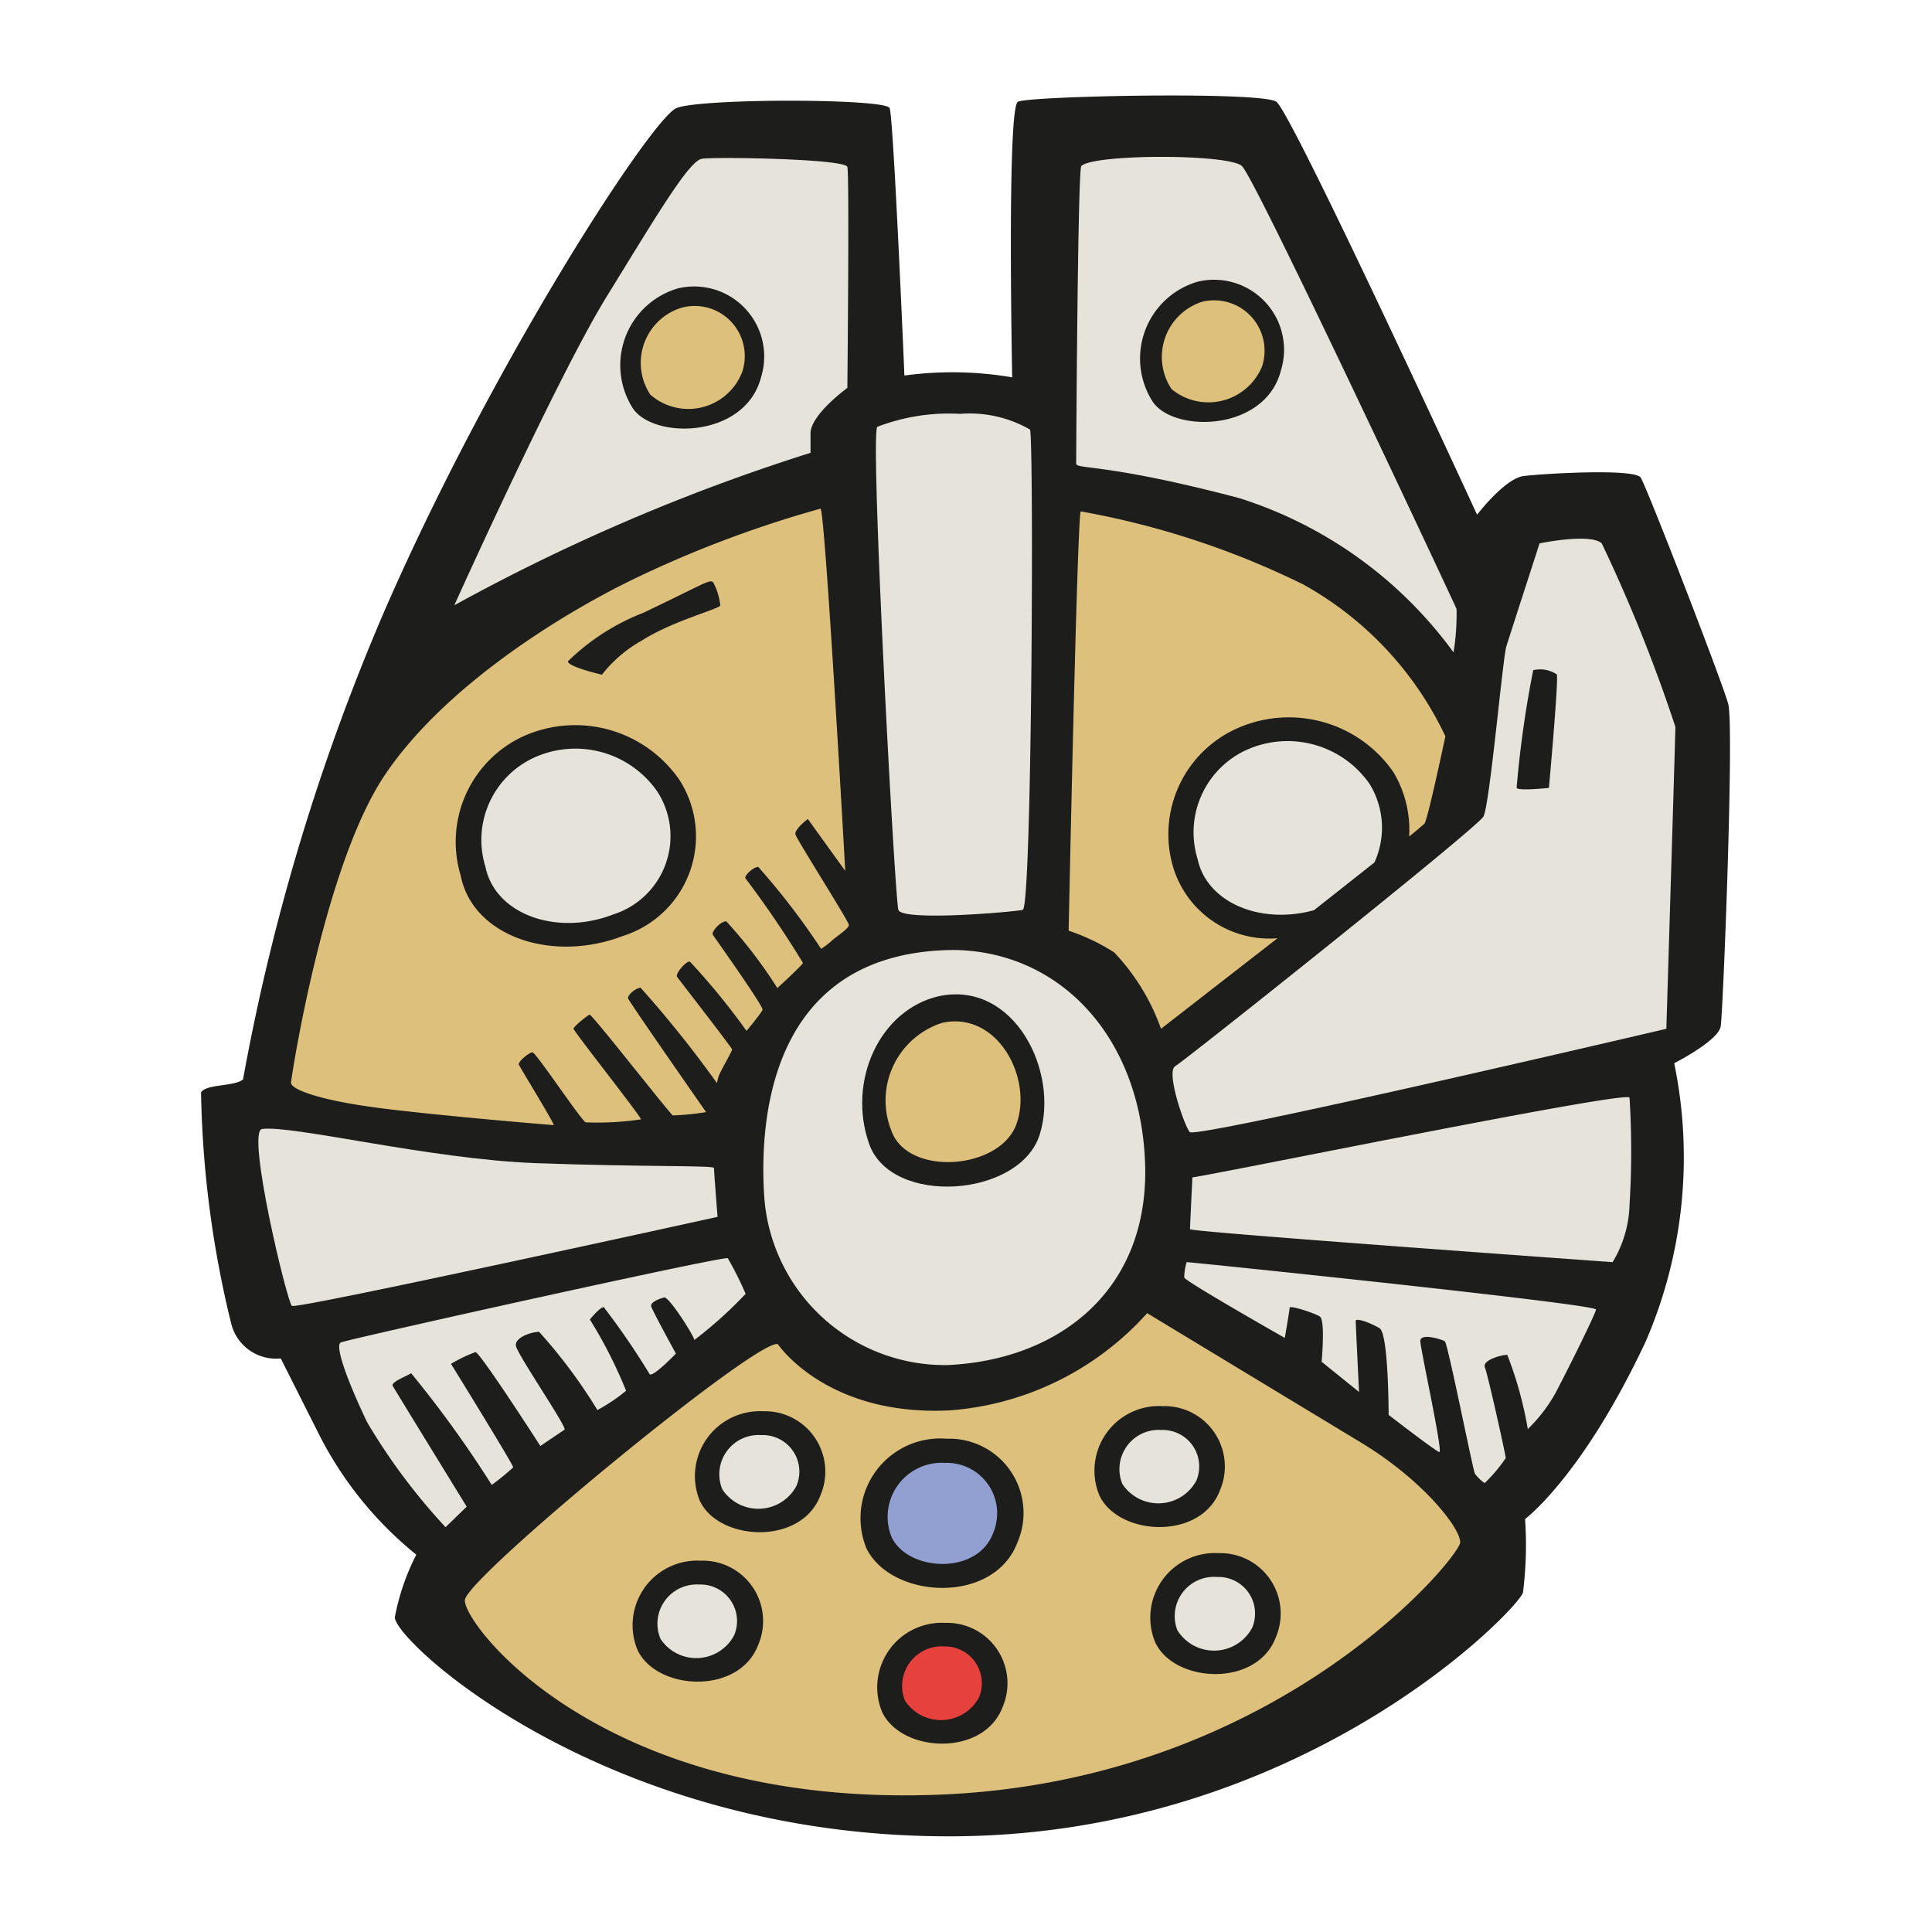 <?xml version="1.0" encoding="utf-8"?>
<svg width="800px" height="800px" viewBox="0 0 64 64" xmlns="http://www.w3.org/2000/svg">
<path d="m8.05 35.76a71.47 71.47 0 0 1 4.75-15.67c3.59-8.19 8.8-16.18 9.61-16.51s6.93-.32 7.06 0 .49 8.86.49 8.86a11.79 11.79 0 0 1 3.57.06s-.18-8.94.19-9.13 8.05-.35 8.56 0 6.65 13.68 6.65 13.68.92-1.2 1.54-1.28 3.68-.26 3.88.05 2.7 6.76 2.9 7.5-.17 10.2-.25 10.68-1.54 1.22-1.54 1.22a15.38 15.38 0 0 1 -.94 9.21c-2.1 4.48-4 5.89-4 5.89a12.56 12.56 0 0 1 -.07 2.44c-.18.56-7.28 8-18.84 8.07s-18.58-6.5-18.53-7.26a7.68 7.68 0 0 1 .71-2.07 12.19 12.19 0 0 1 -3.2-3.94l-1.29-2.56a1.53 1.53 0 0 1 -1.64-1.15 34.42 34.42 0 0 1 -1-7.67c.21-.28 1.08-.18 1.39-.42z" fill="#1d1d1b"/>
<path d="m15.05 20.05s3.41-7.57 5.05-10.23 2.72-4.49 3.15-4.56 4.75 0 4.82.27 0 7.32 0 7.32-1.24.9-1.22 1.52v.63a65.1 65.1 0 0 0 -11.8 5.05z" fill="#e6e4da"/>
<path d="m35.82 5.5c.39-.4 4.87-.41 5.32 0s7 14.42 7.11 14.67a7.86 7.86 0 0 1 -.1 1.44 14 14 0 0 0 -7.1-5.11c-4.4-1.16-5.4-.95-5.4-1.14s.05-9.73.17-9.86z" fill="#e6e4da"/>
<path d="m29.06 14.14a6.59 6.59 0 0 1 2.74-.43 4 4 0 0 1 2.32.52c.13.24.07 15.84-.24 15.91s-4 .39-4.12 0-.94-15.68-.7-16z" fill="#e6e4da"/>
<path d="m51 18s1.68-.35 2.06 0a51.76 51.76 0 0 1 2.44 6.08c0 .19-.3 10-.3 10s-15.6 3.66-15.79 3.42-.79-2-.48-2.18 10-7.89 10.21-8.27.64-5.26.76-5.64 1.1-3.41 1.1-3.41z" fill="#e6e4da"/>
<path d="m27.18 16.85c.15 0 .82 12 .82 12l-1.24-1.72s-.45.34-.41.51 1.77 2.88 1.77 3-.39.36-.61.56a2.13 2.13 0 0 1 -.31.23 23.9 23.9 0 0 0 -2.08-2.71c-.18 0-.47.3-.43.37a33.63 33.63 0 0 1 1.91 2.81c-.06.11-.85.83-.85.83a15.66 15.66 0 0 0 -1.69-2.21c-.21 0-.5.36-.45.44s1.69 2.38 1.65 2.49-.53.7-.53.7a22.85 22.85 0 0 0 -1.88-2.3c-.14 0-.49.41-.42.51s1.81 2.34 1.82 2.4-.41.76-.45.91-.05.21-.05.21a36.84 36.84 0 0 0 -2.53-3.16c-.14 0-.45.24-.41.36s2.58 3.76 2.58 3.76a8.9 8.9 0 0 1 -1.1.11c-.06 0-2.69-3.37-2.76-3.34s-.53.39-.53.47 2.31 3 2.23 3a9.77 9.77 0 0 1 -1.83.1c-.17-.1-1.65-2.32-1.76-2.32s-.49.31-.45.41 1.21 2 1.15 2-3.89-.32-5.81-.57-2.91-.61-2.89-.84 1.09-7.19 3.11-10.19 6-5.42 8.37-6.55a37.23 37.23 0 0 1 6.06-2.27z" fill="#ddc07c"/>
<path d="m31.53 31.47c3.47 0 6.22 2.75 6.4 7s-2.84 6.59-6.56 6.75a6 6 0 0 1 -6.05-5.53c-.17-2.44.09-8.13 6.21-8.22z" fill="#e6e4da"/>
<path d="m31.1 33c2.5-.53 4 2.51 3.34 4.59s-4.92 2.38-5.65.3.35-4.44 2.31-4.89z" fill="#1d1d1b"/>
<path d="m31.22 33.88c1.83-.39 3 1.84 2.45 3.36s-3.6 1.74-4.14.22a2.7 2.7 0 0 1 1.69-3.58z" fill="#ddc07c"/>
<path d="m17.36 24.38a4.19 4.19 0 0 1 5.15 1.46 3.46 3.46 0 0 1 -1.86 5.16c-2.39.92-5 0-5.39-2a3.85 3.85 0 0 1 2.1-4.62z" fill="#1d1d1b"/>
<path d="m17.73 25.08a3.3 3.3 0 0 1 4.05 1.15 2.72 2.72 0 0 1 -1.46 4.06c-1.88.73-3.92 0-4.24-1.58a3 3 0 0 1 1.65-3.63z" fill="#e6e4da"/>
<path d="m43.17 19.36a27.7 27.7 0 0 0 -7.37-2.42c-.12.25-.4 13.89-.4 13.89a6.82 6.82 0 0 1 1.51.72 7.16 7.16 0 0 1 1.55 2.53l3.86-3a3.33 3.33 0 0 1 -3.46-2.36 3.84 3.84 0 0 1 2.14-4.6 4.21 4.21 0 0 1 5.16 1.46 3.73 3.73 0 0 1 .52 2.13c.3-.24.49-.41.51-.43.12-.19.69-2.89.69-2.89a11.23 11.23 0 0 0 -4.71-5.03z" fill="#ddc07c"/>
<g fill="#e6e4da">
<path d="m41.32 24.83a3 3 0 0 0 -1.65 3.62c.31 1.46 2.1 2.19 3.86 1.7l2-1.58a2.77 2.77 0 0 0 -.16-2.6 3.31 3.31 0 0 0 -4.05-1.14z"/>
<path d="m8.68 37.4c1-.14 5.55 1 9.06 1.13s5.91.07 5.91.16.12 1.62.12 1.62-13.94 3.07-14.1 2.95-1.52-5.79-.99-5.86z"/>
<path d="m39.5 39c.31 0 14.38-2.89 14.48-2.64a28.69 28.69 0 0 1 0 3.56 3.86 3.86 0 0 1 -.56 1.89s-14-1-14-1.09.08-1.72.08-1.72z"/>
<path d="m39.31 41.81c.15 0 13.59 1.39 13.56 1.57s-1 2.12-1.35 2.78a5.15 5.15 0 0 1 -.91 1.18 12.42 12.42 0 0 0 -.68-2.46c-.18 0-.84.17-.74.42s.68 2.86.69 3a5.07 5.07 0 0 1 -.7.83 1.43 1.43 0 0 1 -.32-.31c-.07-.12-.9-4.33-1-4.39s-.82-.29-.81 0 .76 3.7.63 3.67-1.68-1.23-1.68-1.23 0-2.69-.3-2.87-.79-.36-.79-.24.11 2.35.11 2.35l-1.24-1s.13-1.38-.06-1.5-1-.38-1-.29-.16 1-.16 1-3.29-1.87-3.33-2a1.74 1.74 0 0 1 .08-.51z"/>
<path d="m14.76 50.59a20.11 20.11 0 0 1 -2.6-3.48c-.65-1.36-1.08-2.54-.87-2.64s12.71-2.88 12.82-2.79a11.74 11.74 0 0 1 .59 1.18 14.08 14.08 0 0 1 -1.7 1.53c0-.12-.84-1.45-1-1.41s-.46.16-.43.29.82 1.57.82 1.57-.77.8-.87.68a24.76 24.76 0 0 0 -1.52-2.22c-.13 0-.46.41-.46.41a15.31 15.31 0 0 1 1.2 2.36 5.85 5.85 0 0 1 -.95.64 17.36 17.36 0 0 0 -1.93-2.59c-.25 0-.81.18-.77.46s1.71 2.71 1.61 2.78l-.8.54s-2-3.11-2.15-3.11a4.74 4.74 0 0 0 -.81.39s2.06 3.33 2.06 3.43a8.77 8.77 0 0 1 -.71.58 36.9 36.9 0 0 0 -2.67-3.7c-.15.1-.68.29-.61.42s2.45 4 2.45 4z"/>
</g>
<path d="m25.77 44.53s1.61 2.4 5.7 2.19a9.74 9.74 0 0 0 6.53-3.22l7.09 4.29c2.05 1.24 3.3 2.84 3.28 3.31s-6.03 7.9-17.24 8.35-15.81-5.68-15.73-6.45 9.77-8.74 10.37-8.47z" fill="#ddc07c"/>
<path d="m31.36 47.66a2.46 2.46 0 0 1 2.35 3.42c-.77 2.08-4.15 1.9-5 .23a2.64 2.64 0 0 1 2.65-3.65z" fill="#1d1d1b"/>
<path d="m31.31 48.46a1.67 1.67 0 0 1 1.59 2.32c-.52 1.41-2.81 1.28-3.36.15a1.79 1.79 0 0 1 1.77-2.47z" fill="#92a0d1"/>
<path d="m31.32 53.76a2 2 0 0 1 1.9 2.77c-.62 1.68-3.36 1.54-4 .18a2.14 2.14 0 0 1 2.1-2.95z" fill="#1d1d1b"/>
<path d="m31.27 54.54a1.22 1.22 0 0 1 1.16 1.69 1.43 1.43 0 0 1 -2.45.11 1.31 1.31 0 0 1 1.29-1.8z" fill="#e7413e"/>
<path d="m38.52 46.58a2 2 0 0 1 1.9 2.77c-.62 1.69-3.36 1.54-4 .19a2.14 2.14 0 0 1 2.1-2.96z" fill="#1d1d1b"/>
<path d="m38.47 47.37a1.21 1.21 0 0 1 1.16 1.68 1.43 1.43 0 0 1 -2.45.11 1.3 1.3 0 0 1 1.29-1.79z" fill="#e6e4da"/>
<path d="m25.27 46.75a2 2 0 0 1 1.91 2.78c-.63 1.68-3.37 1.53-4 .18a2.15 2.15 0 0 1 2.09-2.96z" fill="#1d1d1b"/>
<path d="m25.22 47.54a1.21 1.21 0 0 1 1.16 1.69 1.43 1.43 0 0 1 -2.45.11 1.3 1.3 0 0 1 1.29-1.8z" fill="#e6e4da"/>
<path d="m23.21 51.7a2 2 0 0 1 1.91 2.78c-.63 1.68-3.36 1.53-4 .18a2.14 2.14 0 0 1 2.09-2.96z" fill="#1d1d1b"/>
<path d="m23.16 52.49a1.21 1.21 0 0 1 1.16 1.68 1.42 1.42 0 0 1 -2.44.12 1.3 1.3 0 0 1 1.28-1.8z" fill="#e6e4da"/>
<path d="m40.37 51.45a2 2 0 0 1 1.9 2.77c-.62 1.69-3.36 1.54-4 .19a2.14 2.14 0 0 1 2.1-2.96z" fill="#1d1d1b"/>
<path d="m40.32 52.24a1.21 1.21 0 0 1 1.16 1.68 1.43 1.43 0 0 1 -2.48.08 1.3 1.3 0 0 1 1.32-1.76z" fill="#e6e4da"/>
<path d="m18.81 21.91a7.41 7.41 0 0 1 2.5-1.61c2-.95 2.22-1.14 2.32-1a2.1 2.1 0 0 1 .23.75c0 .12-1.55.5-2.6 1.17a4.38 4.38 0 0 0 -1.32 1.13s-1.1-.25-1.13-.44z" fill="#1d1d1b"/>
<path d="m22.47 9.55a2.32 2.32 0 0 1 2.74 2.95c-.52 2-3.49 2.07-4.23 1.05a2.65 2.65 0 0 1 1.49-4z" fill="#1d1d1b"/>
<path d="m22.59 10.19a1.66 1.66 0 0 1 2 2.12 1.91 1.91 0 0 1 -3.05.76 1.91 1.91 0 0 1 1.05-2.88z" fill="#ddc07c"/>
<path d="m39.68 9.33a2.32 2.32 0 0 1 2.75 2.95c-.52 2-3.49 2.07-4.23 1.05a2.65 2.65 0 0 1 1.48-4z" fill="#1d1d1b"/>
<path d="m39.81 10a1.67 1.67 0 0 1 2 2.13 1.92 1.92 0 0 1 -3 .76 1.92 1.92 0 0 1 1-2.89z" fill="#ddc07c"/>
<path d="m50.79 22.2a1 1 0 0 1 .78.14c.07.13-.26 3.76-.26 3.76s-1 .11-1.07 0a35 35 0 0 1 .55-3.9z" fill="#1d1d1b"/>
</svg>